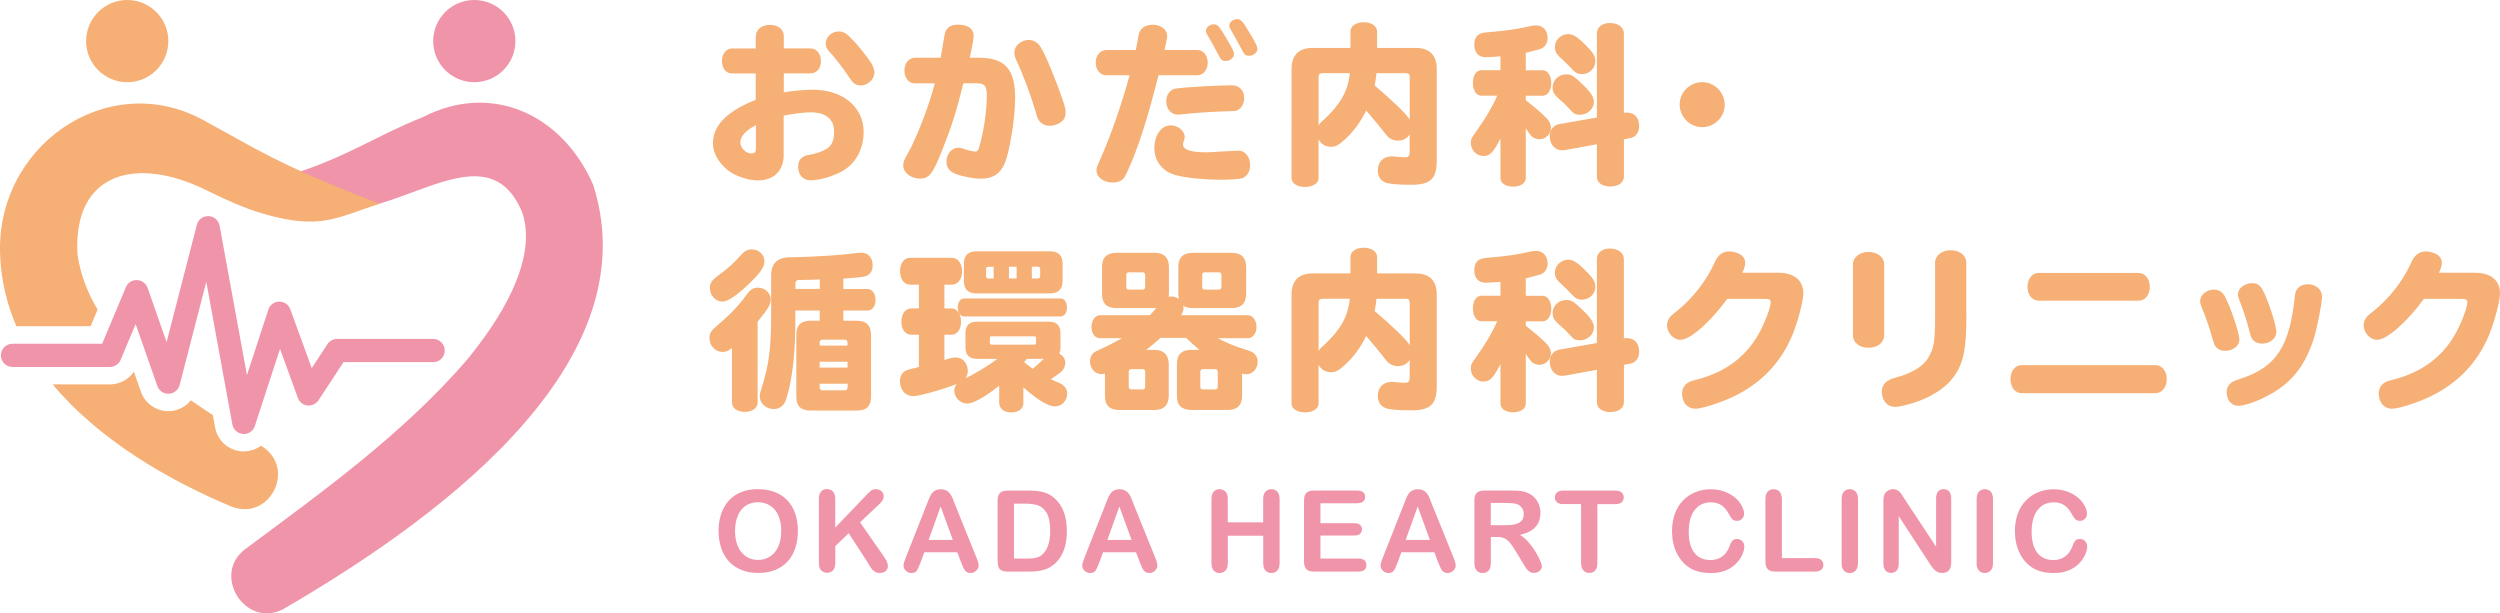 <?xml version="1.0" encoding="UTF-8"?>
<svg id="_レイヤー_2" data-name="レイヤー 2" xmlns="http://www.w3.org/2000/svg" viewBox="0 0 389.26 95.51">
  <defs>
    <style>
      .cls-1 {
        fill: #f094a9;
      }

      .cls-2 {
        fill: #f6af74;
      }
    </style>
  </defs>
  <g id="_レイヤー_1-2" data-name="レイヤー 1">
    <g>
      <g>
        <path class="cls-1" d="m45.43,27.15c9-2.89,13.1-6.01,20.38-8.9,10.73-5.55,21.78-.45,26.56,10.56,9.23,28.93-26.75,53.49-48.19,65.99-5.98,3.21-11.38-5.42-5.89-9.38,12.09-8.98,24.59-17.98,34.43-29.41,4.99-6.09,10.96-15.27,8.67-22.73-6.49-16.36-25.45,8.21-36.53-4.13-.59-.67-.15-2.23.57-2.01Z"/>
        <circle class="cls-1" cx="73.85" cy="6.4" r="6.4"/>
        <circle class="cls-2" cx="19.81" cy="6.4" r="6.4"/>
        <g>
          <path class="cls-2" d="m2.55,50.79h11.56l1.09-2.59c-1.58-2.63-2.69-5.49-3.14-8.61-.71-12.84,9.25-15.33,20.06-9.98,3.03,1.5,5.95,2.82,8.81,3.65,9.05,2.64,11.52.58,18.19-1.54-16.05-6.14-19.59-8.78-27.6-13.09C16.65,10.62-1.06,22.86.05,40.27c.21,3.76,1.1,7.26,2.5,10.51Z"/>
          <path class="cls-2" d="m40.72,69.45s-.05-.03-.08-.05c-.76.56-1.69.88-2.68.88-.1,0-.2,0-.31,0-2.07-.14-3.78-1.66-4.15-3.7l-.36-1.95c-1.14-.75-2.29-1.51-3.42-2.3-.8.99-1.99,1.63-3.32,1.69-1.97.07-3.81-1.14-4.46-3.03l-1.09-3.11c-.83,1.22-2.22,1.97-3.74,1.97h-8.91c7.22,8.66,18.07,14.95,27.88,19.04,6,2.29,10.13-6.07,4.63-9.44Z"/>
        </g>
        <path class="cls-1" d="m37.96,67.57s-.08,0-.12,0c-.83-.06-1.51-.67-1.66-1.48l-4.06-22.21-4.15,16.07c-.2.77-.88,1.32-1.68,1.36-.82.04-1.52-.46-1.79-1.21l-3.38-9.64-2.34,5.57c-.28.67-.94,1.11-1.67,1.11H1.95c-1,0-1.81-.81-1.81-1.81s.81-1.81,1.81-1.81h13.96l3.69-8.8c.29-.69.95-1.14,1.72-1.11.75.02,1.41.5,1.66,1.21l2.96,8.45,4.71-18.26c.21-.82.92-1.37,1.82-1.36.85.03,1.56.65,1.72,1.48l4.26,23.28,3.33-10.2c.24-.73.92-1.24,1.69-1.25,0,0,.02,0,.03,0,.76,0,1.44.48,1.7,1.19l3.34,9.17,2.44-3.73c.33-.51.91-.82,1.52-.82h14.94c1,0,1.81.81,1.81,1.81s-.81,1.81-1.81,1.81h-13.96l-3.89,5.94c-.38.57-1.05.88-1.72.81-.68-.08-1.26-.54-1.49-1.18l-2.78-7.64-3.92,12.01c-.24.75-.94,1.25-1.72,1.25Z"/>
      </g>
      <g>
        <g>
          <path class="cls-2" d="m117.7,5.6c0-1,.92-1.73,2.18-1.73s2.16.73,2.16,1.73v1.94h4.16c.94,0,1.62.84,1.62,1.97s-.67,1.92-1.62,1.92h-4.16v2.94c1.51-.24,3.24-.4,4.53-.4,4.64,0,7.9,2.7,7.9,6.53,0,2.59-1.13,4.77-3.05,5.99-1.38.86-3.75,1.59-5.18,1.59-1.21,0-1.97-.84-1.97-2.13,0-1.08.62-1.7,1.81-1.86.92-.13,2.05-.54,2.67-.94.81-.57,1.13-1.32,1.13-2.64,0-1.94-1.29-3.02-3.62-3.02-1.11,0-2.56.19-4.24.51v6.15c0,2.43-1.54,3.94-3.99,3.94-1.59,0-3.64-.7-4.78-1.65-1.43-1.19-2.24-2.67-2.24-4.13,0-2.78,2.19-4.99,6.66-6.77v-4.1h-3.67c-.94,0-1.59-.78-1.59-1.92s.65-1.97,1.59-1.97h3.67v-1.94Zm0,13.89c-1.57.78-2.43,1.75-2.43,2.67,0,.84.86,1.73,1.67,1.73.59,0,.76-.19.76-.86v-3.53Zm15.19-13.17c.92.97,2.19,2.62,2.75,3.48.32.51.51,1.08.51,1.51,0,1.03-1.05,2-2.16,2-.49,0-.94-.22-1.27-.57q-.11-.13-.43-.59c-.97-1.48-2.35-3.29-3.13-4.07-.38-.4-.59-.86-.59-1.32,0-1,.94-1.86,2.02-1.86.78,0,1.21.27,2.29,1.43Z"/>
          <path class="cls-2" d="m142.47,12.99c-.94,0-1.65-.84-1.65-2s.7-2,1.65-2h3.99c.32-1.78.46-2.59.59-3.4.16-1.21.84-1.75,2.1-1.75,1.56,0,2.46.65,2.46,1.75,0,.38-.16,1.24-.54,3.08l-.08.32h1.4c4.07,0,5.67,1.75,5.67,6.26,0,3.18-.84,8.36-1.65,10.25-.7,1.59-1.83,2.32-3.67,2.32-1.13,0-2.86-.32-3.97-.76-.94-.38-1.4-1-1.4-1.89,0-1.19.81-2.16,1.81-2.16.32,0,.62.05,1.08.24.22.08.81.24,1.29.32.16.03.19.03.27.03.3,0,.46-.16.59-.51.7-2.24,1.24-5.67,1.24-8.15,0-1.62-.32-1.97-1.73-1.97h-1.92c-1.11,4.45-1.86,6.83-3.29,10.39-1.48,3.75-2.05,4.45-3.48,4.45s-2.59-.94-2.59-2.02c0-.57.11-.84.76-1.97,1.46-2.67,3.34-7.61,4.15-10.84h-3.1Zm19.59-5.61c.81,1.32,2.32,5.02,3.4,8.17.41,1.21.46,1.48.46,2.02,0,.76-.35,1.27-1.08,1.67-.43.22-.97.35-1.4.35-.59,0-1.11-.22-1.48-.59-.32-.35-.38-.46-.73-1.67-.73-2.51-1.94-5.75-2.94-7.85-.24-.49-.35-.92-.35-1.32,0-1.03,1.05-1.94,2.24-1.94.75,0,1.46.43,1.89,1.16Z"/>
          <path class="cls-2" d="m172.26,11.73c-.94,0-1.65-.84-1.65-1.97s.7-1.97,1.65-1.97h4.59l.03-.16c.11-.49.19-.94.27-1.43.05-.16.08-.38.11-.62.16-1.08.97-1.73,2.19-1.73,1.35,0,2.29.76,2.29,1.83q0,.24-.3,1.56l-.11.54h5.07c.94,0,1.65.84,1.65,1.97s-.7,1.97-1.65,1.97h-6.02c-1.73,6.88-3.18,11.38-4.88,15.08q-.38.84-.65,1.08c-.35.35-.94.54-1.56.54-1.46,0-2.56-.81-2.56-1.89,0-.4.03-.46.59-1.75,1.59-3.51,3.43-8.85,4.56-13.06h-3.62Zm20.61,11.73c1,0,1.78.97,1.78,2.24,0,1.08-.57,1.94-1.43,2.1-.46.08-2,.19-2.97.19-2.37,0-5.18-.24-6.74-.62-.97-.22-1.54-.46-2.1-.89-1.08-.84-1.67-2.02-1.67-3.37,0-2.08,1.08-3.59,2.56-3.59,1.13,0,2.16.86,2.16,1.83,0,.19-.03.32-.13.59-.08.19-.13.38-.13.54,0,.84,1.21,1.24,3.7,1.24l4.99-.27Zm.86-8.25c0,.78-.32,1.48-.86,1.83-.35.24-.4.24-1.29.27-2.08.03-5.83.27-7.8.51-.19.03-.27.03-.38.03-1.05,0-1.81-.89-1.81-2.08,0-1.08.62-1.86,1.56-2,1.4-.19,6.58-.49,8.63-.49,1.16,0,1.94.78,1.94,1.92Zm-2.78-9.23c.92,1.48,1.19,2.08,1.19,2.46,0,.54-.62,1.05-1.29,1.05-.54,0-.73-.16-1.11-.89-.38-.76-1.32-2.48-1.7-3.08-.19-.3-.27-.51-.27-.73,0-.51.57-1,1.19-1s.81.19,2,2.19Zm3.64-.81c.92,1.48,1.19,2.08,1.19,2.46,0,.54-.62,1.05-1.29,1.05-.54,0-.73-.16-1.11-.89-.38-.76-1.32-2.48-1.7-3.08-.19-.3-.27-.51-.27-.73,0-.51.57-1,1.19-1s.81.19,2,2.19Z"/>
          <path class="cls-2" d="m220.39,7.46c2.21,0,3.32,1.11,3.32,3.32v14.19c0,2.86-.97,3.8-3.97,3.8-2.24,0-3.56-.14-4.13-.4-.7-.32-1.08-.97-1.08-1.81,0-1.35.84-2.21,2.16-2.21.16,0,.27,0,.51.03.43.05,1.08.11,1.48.11.62,0,.81-.19.81-.81v-2.75c-.38.62-1.05.97-1.86.97-.62,0-1.19-.24-1.59-.67-.11-.11-.13-.14-.49-.59-.59-.78-1.65-2.05-2.83-3.43-.94,1.89-1.94,3.24-3.32,4.51-1.02.92-1.43,1.13-2.18,1.13-.84,0-1.54-.43-1.92-1.16v6.07c0,.78-.89,1.35-2.1,1.35s-2.1-.57-2.1-1.35V10.78c0-2.21,1.11-3.32,3.32-3.32h5.85v-2.54c0-.86.84-1.46,2.05-1.46s2.1.59,2.1,1.46v2.54h5.96Zm-14.49,3.94c-.4,0-.59.19-.59.59v7.55c.21-.35.35-.51.84-.92,2.59-2.4,3.75-4.48,4.02-7.23h-4.26Zm13.6.59c0-.4-.19-.59-.59-.59h-4.59c-.05.54-.16,1.38-.27,1.92,2.86,2.43,5.18,4.67,5.45,5.34v-6.66Z"/>
          <path class="cls-2" d="m237.58,15.61c1.75,1.4,2.02,1.62,3.13,2.7.49.46.78,1.02.78,1.59,0,.97-.81,1.78-1.81,1.78-.43,0-.89-.16-1.19-.46q-.13-.11-.49-.62c-.11-.16-.19-.3-.32-.46l-.11-.14v7.74c0,.78-.81,1.32-1.97,1.32s-1.97-.54-1.97-1.32v-6.2c-1.08,2.19-1.65,2.75-2.64,2.75-1.08,0-1.97-.92-1.97-2,0-.62.05-.76.84-1.83,1.43-2,2.54-3.88,3.26-5.56h-2.46c-.78,0-1.32-.81-1.32-2s.54-1.97,1.32-1.97h2.97v-2.16c-.59.05-1.89.14-2.29.14-1.13,0-1.78-.7-1.78-1.94s.57-1.81,1.81-1.92c3.45-.3,4.56-.46,6.85-.97.49-.11.67-.13.92-.13,1.11,0,1.83.78,1.83,1.97,0,.81-.43,1.48-1.19,1.73-.22.08-1.19.32-2.21.57v2.72h2.62c.78,0,1.35.84,1.35,2s-.57,1.97-1.35,1.97h-2.62v.7Zm11.06-10.41c0-.97.84-1.62,2.02-1.62,1.27,0,2.18.67,2.18,1.62v12.36c.22-.03.32-.03.49-.03,1.16,0,1.89.78,1.89,2.1,0,1-.54,1.73-1.43,1.89l-.94.16v5.8c0,.94-.84,1.56-2.13,1.56s-2.08-.62-2.08-1.56v-5.02l-4.88.89c-.22.03-.38.05-.54.05-1.11,0-1.92-.92-1.92-2.19,0-1,.57-1.73,1.51-1.89l5.83-1.02V5.2Zm-2.56,7.63c1.51,1.38,2.1,2.24,2.1,3.02,0,1.11-1,2.02-2.18,2.02-.67,0-.97-.16-1.48-.76-.57-.62-.94-1-2.05-1.97-.51-.49-.73-.92-.73-1.51,0-1.13.94-2.05,2.13-2.05.76,0,1.08.19,2.21,1.24Zm1.08-5.53c.97,1.02,1.24,1.48,1.24,2.24,0,1.11-.94,2-2.1,2-.62,0-1.02-.22-1.56-.81-.49-.51-1-1.05-1.97-1.94-.49-.46-.67-.89-.67-1.48,0-1.08.97-2,2.08-2,.78,0,1.56.51,2.99,2Z"/>
          <path class="cls-2" d="m268.55,16.29c0,1.92-1.59,3.51-3.51,3.51s-3.51-1.59-3.51-3.53,1.62-3.48,3.53-3.48,3.48,1.62,3.48,3.51Z"/>
          <path class="cls-2" d="m117.97,62.65c0,.89-.81,1.48-2,1.48s-2-.57-2-1.48v-8.47c-.54.46-.94.62-1.46.62-1.13,0-2.05-.97-2.05-2.16,0-.7.24-1.13.97-1.73,2.4-2.08,3.51-3.21,4.91-5.15.49-.67.97-.97,1.67-.97,1.11,0,2,.84,2,1.86,0,.76-.43,1.48-2.05,3.43v12.57Zm1.05-21.93c0,.89-.67,1.83-2.56,3.62-1.86,1.75-3.18,2.62-3.99,2.62-1.05,0-1.94-.97-1.94-2.13,0-.67.27-1.13.94-1.65,2.02-1.51,2.78-2.19,4.02-3.59.46-.51.94-.76,1.57-.76,1.11,0,1.97.84,1.97,1.89Zm4.83,8.69c0,5.4-.43,9.44-1.35,12.44-.19.62-.24.76-.41,1-.35.51-.94.84-1.59.84-1.24,0-2.21-.89-2.21-2.02q0-.38.38-1.54c1.03-3.18,1.4-6.12,1.4-10.71v-6.64c.03-1.86,1.13-2.81,3.21-2.72,3.88-.08,7.88-.35,10.17-.67.22-.03.43-.05.59-.05,1.16,0,1.83.76,1.83,2.02,0,.92-.46,1.51-1.32,1.7-.46.11-1.65.22-3.24.32v1.62h3.75c.73,0,1.27.73,1.27,1.7s-.51,1.65-1.27,1.65h-3.75v1.59h2.21c1.38,0,2.1.76,2.1,2.16v9.66c0,1.46-.7,2.16-2.1,2.16h-7.37c-1.46,0-2.16-.7-2.16-2.16v-9.66c0-1.43.73-2.16,2.16-2.16h1.48v-1.59h-3.8v1.08Zm3.8-4.42v-1.48l-1.4.05c-.97.03-1.05.03-1.51.03-.7-.03-.89.11-.89.59v.81h3.8Zm4.32,8.39c0-.32-.16-.49-.49-.49h-3.37c-.32,0-.49.16-.49.49v.43h4.34v-.43Zm-4.34,2.94v.92h4.34v-.92h-4.34Zm0,3.43v.54c0,.32.16.49.49.49h3.37c.32,0,.49-.16.49-.49v-.54h-4.34Z"/>
          <path class="cls-2" d="m159.36,62.68c0,.94-.75,1.54-1.89,1.54s-1.89-.59-1.89-1.54v-2.62c-2.24,1.78-4.05,2.78-5.02,2.78-1.02,0-1.97-.94-1.97-2,0-.38.11-.7.35-1.05-1.97.81-5.83,1.89-6.77,1.89-1.19,0-2.05-.97-2.05-2.35,0-.7.32-1.29.86-1.59.21-.11.32-.16.89-.3.43-.08.81-.19,1.21-.3v-5.02h-1.19c-.92,0-1.54-.81-1.54-2.02s.62-2.08,1.54-2.08h1.19v-3.7h-1.4c-.89,0-1.54-.86-1.54-2.08s.62-2.1,1.54-2.1h6.56c.89,0,1.56.89,1.56,2.1s-.65,2.08-1.56,2.08h-1.19v3.7h1.05c.92,0,1.54.84,1.54,2.08s-.62,2.02-1.54,2.02h-1.05v3.94c.16-.05.22-.08.32-.11.11-.03.27-.08.43-.13.32-.11.7-.16,1-.16,1.11,0,1.89.89,1.89,2.13,0,.4-.11.75-.35,1.11,1.54-.75,3.7-2.05,4.96-3.02h-3.16c-1.21,0-1.81-.59-1.81-1.81v-2.18c0-1.21.59-1.81,1.81-1.81h11.17c1.21,0,1.81.59,1.81,1.81v2.18c0,.41-.05.73-.19,1,.62.32.94.84.94,1.46,0,.49-.27,1.03-.67,1.4-.3.24-.59.43-1.57,1.11.46.24.81.38,1.19.54.89.35,1.35.94,1.35,1.73,0,1.08-.86,1.97-1.92,1.97s-2.86-1.13-4.91-2.97v2.37Zm5.77-16.21c.59,0,1,.59,1,1.4s-.4,1.4-1,1.4h-15.03c-.57,0-.97-.59-.97-1.4s.41-1.4.97-1.4h15.03Zm-1.62-7.34c1.29,0,1.94.65,1.94,1.94v2.67c0,1.29-.65,1.94-1.94,1.94h-11.49c-1.29,0-1.94-.65-1.94-1.94v-2.67c0-1.29.65-1.94,1.94-1.94h11.49Zm-9.6,2.4c-.24,0-.38.13-.38.38v1.08c0,.24.13.38.38.38h.81v-1.83h-.81Zm.22,11.87c0,.19.08.27.27.27h6.64c.19,0,.27-.08.27-.27v-.76c0-.19-.08-.27-.27-.27h-6.64c-.19,0-.27.08-.27.27v.76Zm2.97-11.87v1.83h1.19v-1.83h-1.19Zm2.78,14.35c-.24.3-.3.38-.43.51.4.32.89.7,1.35,1.03.59-.51,1.4-1.21,1.73-1.54h-2.64Zm.78-12.52h.92c.24,0,.38-.13.38-.38v-1.08c0-.24-.13-.38-.38-.38h-.92v1.83Z"/>
          <path class="cls-2" d="m179.71,54.48c1.48,0,2.27.78,2.27,2.24v4.88c0,1.48-.78,2.24-2.27,2.24h-5.42c-1.51,0-2.27-.73-2.24-2.24v-3.43c-.27.05-.4.08-.59.08-.94,0-1.75-.92-1.75-2,0-.51.24-1.05.65-1.38q.16-.13.89-.46c1.27-.57,2.32-1.11,3.45-1.75h-3.43c-.78,0-1.32-.73-1.32-1.75s.57-1.83,1.32-1.83h7.77c.32-.35.41-.43,1-1.11h-6.18c-1.54,0-2.29-.73-2.27-2.27v-4.1c-.03-1.48.73-2.24,2.27-2.24h5.91c1.48,0,2.24.75,2.24,2.24v4.1c0,.16-.03.38-.05.51.19-.03.3-.05.46-.05.46,0,.81.14,1.13.43-.05-.24-.08-.57-.08-.89v-4.1c-.03-1.48.73-2.24,2.27-2.24h6.02c1.51,0,2.27.75,2.27,2.24v4.1c0,1.54-.75,2.27-2.27,2.27h-6.02c-.65,0-1.16-.13-1.54-.4.05.19.08.27.08.43,0,.38-.11.67-.38,1.08h10.39c.76,0,1.35.81,1.35,1.83s-.59,1.75-1.35,1.75h-4.67c1.19.67,2.94,1.38,4.69,1.89.97.27,1.51.89,1.51,1.78,0,1.08-.78,1.94-1.75,1.94-.22,0-.43-.03-.67-.11v3.43c0,1.51-.76,2.24-2.24,2.24h-5.67c-1.51,0-2.27-.73-2.24-2.24v-4.88c0-1.51.73-2.24,2.24-2.24h1.27c-.67-.54-1.48-1.27-2.08-1.86h-3.99c-.73.67-1.38,1.21-2.21,1.86h1.24Zm-4.34-9.82c0,.3.13.43.41.43h2.13c.24,0,.38-.13.4-.43v-1.83c-.03-.3-.13-.43-.4-.43h-2.13c-.3,0-.41.13-.41.43v1.83Zm.38,15.57c0,.27.13.4.43.4h1.73c.27,0,.38-.13.4-.4v-2.32c-.03-.3-.13-.43-.4-.43h-1.73c-.3,0-.43.16-.43.43v2.32Zm13.46.4c.27,0,.38-.13.4-.4v-2.32c-.03-.3-.13-.43-.4-.43h-1.89c-.3,0-.43.16-.43.43v2.32c0,.27.13.4.43.4h1.89Zm-2.02-15.97c0,.3.13.43.4.43h2.19c.24,0,.38-.13.4-.43v-1.83c-.03-.3-.13-.43-.4-.43h-2.19c-.3,0-.4.13-.4.43v1.83Z"/>
          <path class="cls-2" d="m220.39,42.58c2.21,0,3.32,1.11,3.32,3.32v14.19c0,2.86-.97,3.8-3.97,3.8-2.24,0-3.56-.13-4.13-.41-.7-.32-1.08-.97-1.08-1.81,0-1.35.84-2.21,2.16-2.21.16,0,.27,0,.51.03.43.05,1.08.11,1.48.11.62,0,.81-.19.81-.81v-2.75c-.38.62-1.05.97-1.86.97-.62,0-1.19-.24-1.59-.67-.11-.11-.13-.13-.49-.59-.59-.78-1.65-2.05-2.83-3.43-.94,1.89-1.94,3.24-3.32,4.5-1.02.92-1.43,1.13-2.18,1.13-.84,0-1.54-.43-1.92-1.16v6.07c0,.78-.89,1.35-2.1,1.35s-2.1-.57-2.1-1.35v-16.97c0-2.21,1.11-3.32,3.32-3.32h5.85v-2.54c0-.86.84-1.46,2.05-1.46s2.1.59,2.1,1.46v2.54h5.96Zm-14.49,3.94c-.4,0-.59.19-.59.59v7.55c.21-.35.35-.51.84-.92,2.59-2.4,3.75-4.48,4.02-7.23h-4.26Zm13.6.59c0-.4-.19-.59-.59-.59h-4.59c-.05.54-.16,1.38-.27,1.92,2.86,2.43,5.18,4.67,5.45,5.34v-6.66Z"/>
          <path class="cls-2" d="m237.58,50.73c1.75,1.4,2.02,1.62,3.13,2.7.49.46.78,1.03.78,1.59,0,.97-.81,1.78-1.81,1.78-.43,0-.89-.16-1.19-.46q-.13-.11-.49-.62c-.11-.16-.19-.3-.32-.46l-.11-.13v7.74c0,.78-.81,1.32-1.97,1.32s-1.97-.54-1.97-1.32v-6.21c-1.08,2.19-1.65,2.75-2.64,2.75-1.08,0-1.97-.92-1.97-2,0-.62.05-.76.84-1.83,1.43-2,2.54-3.88,3.26-5.56h-2.46c-.78,0-1.32-.81-1.32-2s.54-1.97,1.32-1.97h2.97v-2.16c-.59.05-1.89.13-2.29.13-1.13,0-1.78-.7-1.78-1.94s.57-1.81,1.81-1.92c3.45-.3,4.56-.46,6.85-.97.49-.11.67-.13.92-.13,1.11,0,1.83.78,1.83,1.97,0,.81-.43,1.48-1.19,1.73-.22.08-1.19.32-2.21.57v2.73h2.62c.78,0,1.35.84,1.35,2s-.57,1.97-1.35,1.97h-2.62v.7Zm11.06-10.41c0-.97.84-1.62,2.02-1.62,1.27,0,2.18.67,2.18,1.62v12.36c.22-.03.32-.03.49-.03,1.16,0,1.89.78,1.89,2.1,0,1-.54,1.73-1.43,1.89l-.94.16v5.8c0,.94-.84,1.56-2.13,1.56s-2.08-.62-2.08-1.56v-5.02l-4.88.89c-.22.03-.38.05-.54.05-1.11,0-1.92-.92-1.92-2.19,0-1,.57-1.73,1.51-1.89l5.83-1.03v-13.11Zm-2.56,7.63c1.51,1.38,2.1,2.24,2.1,3.02,0,1.11-1,2.02-2.18,2.02-.67,0-.97-.16-1.48-.75-.57-.62-.94-1-2.05-1.97-.51-.49-.73-.92-.73-1.51,0-1.13.94-2.05,2.13-2.05.76,0,1.08.19,2.21,1.24Zm1.08-5.53c.97,1.02,1.24,1.48,1.24,2.24,0,1.11-.94,2-2.1,2-.62,0-1.02-.22-1.56-.81-.49-.51-1-1.05-1.97-1.94-.49-.46-.67-.89-.67-1.48,0-1.08.97-2,2.08-2,.78,0,1.56.51,2.99,2Z"/>
          <path class="cls-2" d="m276.91,42.47c2.46,0,3.88,1.19,3.88,3.21,0,1.16-.86,4.42-1.7,6.47-1.81,4.34-4.88,7.55-9.25,9.63-2.08.97-4.86,1.86-5.88,1.86-1.21,0-2.05-.97-2.05-2.37,0-.78.38-1.43,1.08-1.78.3-.16.32-.16,1.38-.43,4.29-1.16,7.39-3.45,9.42-6.99.94-1.62,1.92-4.21,1.92-5.02,0-.38-.24-.51-.86-.51h-5.91c-2.67,3.64-5.77,6.37-7.28,6.37-1.11,0-2.1-1.11-2.1-2.29,0-.49.22-1,.57-1.38q.11-.13.89-.75c2.48-1.94,4.69-4.8,5.91-7.53.57-1.29,1.27-1.81,2.37-1.81.41,0,.86.11,1.32.3.75.32,1.11.81,1.11,1.48,0,.3-.05.57-.22,1.03-.03.08-.11.27-.22.51h5.64Z"/>
          <path class="cls-2" d="m293.37,52.21c0,1.13-1.03,1.94-2.43,1.94s-2.43-.81-2.43-1.94v-11.06c0-1.08,1.05-1.92,2.43-1.92s2.43.81,2.43,1.92v11.06Zm12.81-3.18c0,5.56-.51,7.82-2.24,9.98-1.16,1.46-3.24,2.78-5.75,3.64-1.24.4-2.48.7-3.08.7-.84,0-1.46-.38-1.81-1.11-.19-.41-.3-.86-.3-1.24,0-.81.4-1.46,1.16-1.83.3-.16.32-.19,1.21-.43,2.4-.67,4.13-1.75,4.88-3.05.89-1.54,1.05-2.59,1.05-6.64v-8.17c0-1.08,1.05-1.92,2.43-1.92s2.43.81,2.43,1.92v8.15Z"/>
          <path class="cls-2" d="m335.62,56.85c1,0,1.75.92,1.75,2.18s-.75,2.19-1.75,2.19h-20.83c-1.02,0-1.75-.92-1.75-2.19s.73-2.18,1.75-2.18h20.83Zm-2.64-14.35c1,0,1.75.92,1.75,2.16s-.73,2.16-1.75,2.16h-15.54c-1.02,0-1.75-.92-1.75-2.16s.73-2.16,1.75-2.16h15.54Z"/>
          <path class="cls-2" d="m346.36,46.03c.86,1.51,2.32,5.83,2.32,6.85,0,.97-1,1.75-2.24,1.75-.59,0-1.13-.24-1.46-.67-.19-.27-.24-.38-.46-1.13-.43-1.62-1.13-3.64-1.73-5.02-.13-.38-.22-.67-.22-.97,0-.92,1.03-1.75,2.16-1.75.67,0,1.29.35,1.62.94Zm15.19.13c0,1.03-.75,4.83-1.27,6.53-1.08,3.35-2.54,5.61-4.78,7.39-1.97,1.56-5.42,3.1-6.99,3.1-1.08,0-1.81-.86-1.81-2.16,0-.65.32-1.19.89-1.54.27-.16.3-.19,1.27-.51,5.58-1.83,7.66-4.99,8.47-12.98.11-1.08.84-1.73,2-1.73,1.27,0,2.21.81,2.21,1.89Zm-9.01-.57c.97,2.19,1.89,5.15,1.89,6.1,0,1.03-1,1.81-2.24,1.81-.67,0-1.24-.3-1.54-.78-.16-.24-.16-.27-.35-.94-.46-1.86-1.03-3.56-1.62-5.04-.16-.38-.22-.65-.22-.92,0-.92,1.03-1.73,2.24-1.73.86,0,1.35.4,1.83,1.51Z"/>
          <path class="cls-2" d="m385.38,42.47c2.46,0,3.88,1.19,3.88,3.21,0,1.16-.86,4.42-1.7,6.47-1.81,4.34-4.88,7.55-9.25,9.63-2.08.97-4.86,1.86-5.88,1.86-1.21,0-2.05-.97-2.05-2.37,0-.78.38-1.43,1.08-1.78.3-.16.32-.16,1.38-.43,4.29-1.16,7.39-3.45,9.42-6.99.94-1.62,1.92-4.21,1.92-5.02,0-.38-.24-.51-.86-.51h-5.91c-2.67,3.64-5.77,6.37-7.28,6.37-1.11,0-2.1-1.11-2.1-2.29,0-.49.22-1,.57-1.38q.11-.13.89-.75c2.48-1.94,4.69-4.8,5.91-7.53.57-1.29,1.27-1.81,2.37-1.81.41,0,.86.11,1.32.3.76.32,1.11.81,1.11,1.48,0,.3-.05.57-.22,1.03-.03.08-.11.27-.22.51h5.64Z"/>
        </g>
        <g>
          <path class="cls-1" d="m118.01,76.17c1.31,0,2.43.27,3.37.8.94.53,1.65,1.29,2.13,2.26.48.98.72,2.13.72,3.45,0,.98-.13,1.86-.4,2.66-.26.8-.66,1.49-1.19,2.07s-1.18,1.03-1.94,1.34c-.77.31-1.65.46-2.64.46s-1.87-.16-2.65-.48c-.78-.32-1.43-.77-1.95-1.35-.52-.58-.92-1.28-1.18-2.09s-.4-1.7-.4-2.64.14-1.86.42-2.67c.28-.81.68-1.5,1.21-2.07.53-.57,1.17-1,1.93-1.3.76-.3,1.62-.45,2.58-.45Zm3.63,6.49c0-.92-.15-1.72-.45-2.4s-.72-1.19-1.28-1.54-1.19-.52-1.91-.52c-.51,0-.98.1-1.42.29-.43.19-.81.47-1.12.84-.31.37-.56.84-.74,1.41-.18.57-.27,1.21-.27,1.92s.09,1.37.27,1.94.44,1.06.77,1.44c.33.38.71.67,1.14.86s.9.28,1.41.28c.65,0,1.25-.16,1.8-.49s.98-.83,1.31-1.51c.32-.68.49-1.52.49-2.52Z"/>
          <path class="cls-1" d="m130.05,77.72v4.42l5.02-5.23c.24-.25.45-.44.62-.56.17-.12.39-.18.68-.18.37,0,.66.11.89.32s.34.48.34.79c0,.37-.19.74-.58,1.11l-3.11,2.94,3.58,5.13c.25.36.44.67.57.93.13.27.19.53.19.78,0,.28-.11.53-.33.73-.22.21-.52.31-.9.31-.36,0-.65-.08-.87-.23-.22-.15-.41-.35-.57-.61-.15-.25-.29-.48-.41-.69l-3.02-4.65-2.09,2v2.61c0,.53-.12.92-.36,1.17s-.55.38-.93.38c-.22,0-.43-.06-.63-.17-.2-.11-.36-.27-.46-.46-.08-.16-.13-.35-.15-.56-.02-.21-.03-.52-.03-.92v-9.38c0-.52.11-.9.34-1.16.23-.26.54-.39.92-.39s.7.13.93.38c.24.25.36.64.36,1.17Z"/>
          <path class="cls-1" d="m149.65,87.57l-.6-1.58h-5.13l-.6,1.62c-.24.63-.44,1.06-.6,1.28-.17.22-.44.33-.82.33-.32,0-.61-.12-.85-.35-.25-.24-.37-.5-.37-.8,0-.17.03-.35.09-.53.06-.18.15-.44.28-.77l3.23-8.19c.09-.24.2-.52.33-.85.13-.33.27-.6.41-.82.15-.22.34-.39.58-.53.24-.13.53-.2.88-.2s.65.07.89.2c.24.13.43.31.58.52s.27.44.37.68c.1.24.23.57.38.98l3.29,8.14c.26.62.39,1.07.39,1.35s-.12.56-.37.8c-.24.24-.54.37-.88.37-.2,0-.37-.04-.52-.11-.14-.07-.26-.17-.36-.29-.1-.12-.2-.31-.31-.57-.11-.25-.21-.48-.29-.68Zm-5.06-3.5h3.77l-1.9-5.21-1.87,5.21Z"/>
          <path class="cls-1" d="m156.89,76.39h3.33c.87,0,1.61.08,2.23.24.62.16,1.18.46,1.69.9,1.31,1.12,1.97,2.83,1.97,5.13,0,.76-.07,1.45-.2,2.07s-.34,1.19-.61,1.69c-.27.5-.63.95-1.06,1.35-.34.3-.71.55-1.11.73s-.83.31-1.29.39c-.46.08-.98.11-1.56.11h-3.33c-.46,0-.81-.07-1.05-.21s-.39-.34-.46-.59c-.07-.25-.11-.59-.11-.99v-9.25c0-.55.12-.95.37-1.2.25-.25.65-.37,1.2-.37Zm.99,2.02v8.56h1.94c.42,0,.76-.01,1-.03.24-.02.49-.08.75-.17.26-.09.48-.22.67-.39.85-.72,1.28-1.97,1.28-3.73,0-1.24-.19-2.18-.56-2.8-.38-.62-.84-1.01-1.39-1.18-.55-.17-1.22-.25-2-.25h-1.69Z"/>
          <path class="cls-1" d="m177.48,87.57l-.6-1.58h-5.13l-.6,1.62c-.24.63-.44,1.06-.6,1.28-.17.22-.44.33-.82.33-.32,0-.61-.12-.85-.35-.25-.24-.37-.5-.37-.8,0-.17.03-.35.09-.53.06-.18.15-.44.28-.77l3.23-8.19c.09-.24.2-.52.33-.85.13-.33.27-.6.41-.82.15-.22.34-.39.58-.53.24-.13.53-.2.88-.2s.65.07.89.2c.24.13.43.31.58.52s.27.44.37.68c.1.24.23.57.38.98l3.29,8.14c.26.62.39,1.07.39,1.35s-.12.56-.37.8c-.24.24-.54.37-.88.37-.2,0-.37-.04-.52-.11-.14-.07-.26-.17-.36-.29-.1-.12-.2-.31-.31-.57-.11-.25-.21-.48-.29-.68Zm-5.06-3.5h3.77l-1.9-5.21-1.87,5.21Z"/>
          <path class="cls-1" d="m191.17,77.72v3.61h5.51v-3.61c0-.52.12-.9.35-1.16.23-.26.54-.39.92-.39s.7.13.93.38c.24.25.36.64.36,1.17v9.94c0,.52-.12.91-.36,1.17-.24.26-.55.39-.93.39s-.69-.13-.92-.39c-.23-.26-.34-.65-.34-1.17v-4.24h-5.51v4.24c0,.52-.12.91-.36,1.17-.24.26-.55.39-.93.39s-.69-.13-.92-.39c-.23-.26-.34-.65-.34-1.17v-9.94c0-.52.11-.9.34-1.16.23-.26.54-.39.92-.39s.7.13.93.38c.24.25.36.64.36,1.17Z"/>
          <path class="cls-1" d="m211.36,78.36h-5.76v3.1h5.3c.39,0,.68.09.87.26.19.17.29.41.29.69s-.09.52-.28.7-.48.27-.88.27h-5.3v3.59h5.95c.4,0,.7.09.91.28.2.19.3.43.3.74s-.1.54-.3.73c-.2.19-.51.28-.91.28h-6.94c-.56,0-.96-.12-1.2-.37-.24-.25-.37-.65-.37-1.2v-9.48c0-.37.05-.67.16-.9s.28-.4.51-.51.53-.16.89-.16h6.75c.41,0,.71.09.91.27s.3.42.3.71-.1.54-.3.72-.5.27-.91.27Z"/>
          <path class="cls-1" d="m223.93,87.57l-.6-1.58h-5.13l-.6,1.62c-.24.63-.44,1.06-.6,1.28-.17.22-.44.33-.82.33-.32,0-.61-.12-.85-.35-.25-.24-.37-.5-.37-.8,0-.17.03-.35.09-.53.06-.18.15-.44.28-.77l3.23-8.19c.09-.24.2-.52.33-.85.13-.33.27-.6.41-.82.15-.22.34-.39.58-.53.24-.13.53-.2.88-.2s.65.07.89.2c.24.13.43.31.58.52s.27.44.37.68c.1.24.23.57.38.98l3.29,8.14c.26.62.39,1.07.39,1.35s-.12.56-.37.8c-.24.24-.54.37-.88.37-.2,0-.37-.04-.52-.11-.14-.07-.26-.17-.36-.29-.1-.12-.2-.31-.31-.57-.11-.25-.21-.48-.29-.68Zm-5.06-3.5h3.77l-1.9-5.21-1.87,5.21Z"/>
          <path class="cls-1" d="m233.02,83.61h-.89v4.05c0,.53-.12.93-.35,1.18-.23.25-.54.38-.92.38-.41,0-.72-.13-.95-.4s-.34-.65-.34-1.16v-9.71c0-.55.12-.95.37-1.2.25-.25.65-.37,1.2-.37h4.16c.57,0,1.06.02,1.47.07s.77.15,1.1.3c.4.17.75.4,1.05.71s.54.67.69,1.08c.16.41.24.84.24,1.3,0,.94-.27,1.69-.8,2.25-.53.56-1.33.96-2.41,1.2.45.24.89.6,1.3,1.07s.78.97,1.11,1.5c.32.53.58,1.01.76,1.44.18.43.27.72.27.88s-.05.33-.16.49c-.11.16-.25.29-.43.39s-.4.14-.64.14c-.29,0-.53-.07-.72-.2-.2-.13-.36-.31-.5-.51-.14-.21-.33-.51-.57-.91l-1.02-1.7c-.37-.62-.7-1.1-.99-1.43-.29-.33-.58-.55-.88-.67s-.67-.18-1.13-.18Zm1.46-5.3h-2.36v3.47h2.29c.61,0,1.13-.05,1.55-.16.42-.11.74-.29.96-.54.22-.25.33-.61.33-1.05,0-.35-.09-.66-.27-.92-.18-.27-.42-.47-.74-.6-.3-.13-.89-.19-1.76-.19Z"/>
          <path class="cls-1" d="m251.51,78.5h-2.79v9.16c0,.53-.12.92-.35,1.17s-.54.38-.91.38-.69-.13-.92-.39c-.24-.26-.36-.65-.36-1.17v-9.16h-2.79c-.44,0-.76-.1-.97-.29-.21-.19-.32-.45-.32-.76s.11-.58.33-.77.54-.28.96-.28h8.12c.44,0,.77.1.99.29.21.19.32.45.32.77s-.11.57-.33.76c-.22.19-.54.29-.98.29Z"/>
          <path class="cls-1" d="m271.6,85.02c0,.4-.1.84-.3,1.3-.2.47-.51.93-.93,1.38-.42.45-.97.82-1.63,1.1-.66.28-1.43.42-2.31.42-.67,0-1.27-.06-1.82-.19-.54-.13-1.04-.32-1.48-.59s-.85-.62-1.23-1.05c-.33-.4-.62-.84-.85-1.33-.24-.49-.41-1.01-.53-1.57-.12-.56-.18-1.15-.18-1.77,0-1.02.15-1.92.44-2.73.3-.8.72-1.49,1.27-2.06.55-.57,1.2-1.01,1.94-1.3.74-.3,1.53-.45,2.37-.45,1.02,0,1.93.2,2.73.61.8.41,1.41.91,1.83,1.51.42.6.64,1.17.64,1.7,0,.29-.1.55-.31.77-.21.22-.46.33-.75.33-.33,0-.57-.08-.74-.23-.16-.15-.35-.42-.55-.8-.33-.62-.72-1.09-1.17-1.4-.45-.31-1-.46-1.66-.46-1.05,0-1.89.4-2.51,1.2-.62.8-.93,1.93-.93,3.4,0,.98.14,1.8.41,2.45.28.65.67,1.14,1.17,1.46.5.32,1.09.48,1.77.48.73,0,1.35-.18,1.86-.55s.89-.9,1.15-1.61c.11-.33.24-.6.4-.81.16-.21.42-.31.77-.31.3,0,.57.11.78.32.22.21.33.48.33.79Z"/>
          <path class="cls-1" d="m277.45,77.72v9.18h5.18c.41,0,.73.1.95.3.22.2.33.45.33.76s-.11.56-.33.75-.54.29-.96.29h-6.17c-.56,0-.96-.12-1.2-.37-.24-.25-.37-.65-.37-1.2v-9.71c0-.52.12-.9.35-1.16.23-.26.54-.39.92-.39s.7.13.93.38c.24.25.36.64.36,1.17Z"/>
          <path class="cls-1" d="m286.75,87.66v-9.94c0-.52.12-.9.35-1.16.23-.26.54-.39.91-.39s.7.13.93.38c.24.25.36.64.36,1.17v9.94c0,.52-.12.91-.36,1.17-.24.26-.55.39-.93.39s-.67-.13-.91-.39c-.24-.26-.36-.65-.36-1.17Z"/>
          <path class="cls-1" d="m296.55,77.7l4.91,7.43v-7.5c0-.49.1-.85.31-1.1.21-.24.49-.37.85-.37s.66.12.87.37c.21.24.32.61.32,1.1v9.92c0,1.11-.46,1.66-1.38,1.66-.23,0-.44-.03-.62-.1-.18-.07-.36-.17-.52-.31-.16-.14-.31-.31-.45-.5s-.28-.39-.41-.59l-4.79-7.35v7.39c0,.48-.11.85-.33,1.09-.22.25-.51.37-.86.37s-.65-.12-.87-.37c-.22-.25-.33-.61-.33-1.09v-9.73c0-.41.05-.74.14-.97.11-.26.29-.47.54-.63.25-.16.52-.25.82-.25.23,0,.43.04.59.11.16.08.31.18.43.3s.25.29.38.49c.13.2.26.41.4.63Z"/>
          <path class="cls-1" d="m307.77,87.66v-9.94c0-.52.12-.9.35-1.16.23-.26.54-.39.91-.39s.7.13.93.38c.24.25.36.64.36,1.17v9.94c0,.52-.12.91-.36,1.17-.24.26-.55.39-.93.39s-.67-.13-.91-.39c-.24-.26-.36-.65-.36-1.17Z"/>
          <path class="cls-1" d="m324.99,85.02c0,.4-.1.84-.3,1.3-.2.47-.51.93-.93,1.38-.42.45-.97.82-1.63,1.1-.66.28-1.43.42-2.31.42-.67,0-1.27-.06-1.82-.19-.54-.13-1.04-.32-1.48-.59s-.85-.62-1.23-1.05c-.33-.4-.62-.84-.85-1.33-.24-.49-.41-1.01-.53-1.57-.12-.56-.18-1.15-.18-1.77,0-1.02.15-1.92.44-2.73.3-.8.72-1.49,1.27-2.06.55-.57,1.2-1.01,1.94-1.3.74-.3,1.53-.45,2.37-.45,1.02,0,1.93.2,2.73.61.8.41,1.41.91,1.83,1.51.42.6.64,1.17.64,1.7,0,.29-.1.55-.31.77-.21.22-.46.33-.75.33-.33,0-.57-.08-.74-.23-.16-.15-.35-.42-.55-.8-.33-.62-.72-1.09-1.17-1.4-.45-.31-1-.46-1.66-.46-1.05,0-1.89.4-2.51,1.2-.62.8-.93,1.93-.93,3.4,0,.98.14,1.8.41,2.45.28.65.67,1.14,1.17,1.46.5.32,1.09.48,1.77.48.73,0,1.35-.18,1.86-.55s.89-.9,1.15-1.61c.11-.33.24-.6.4-.81.16-.21.42-.31.77-.31.3,0,.57.11.78.32.22.21.33.48.33.79Z"/>
        </g>
      </g>
    </g>
  </g>
</svg>